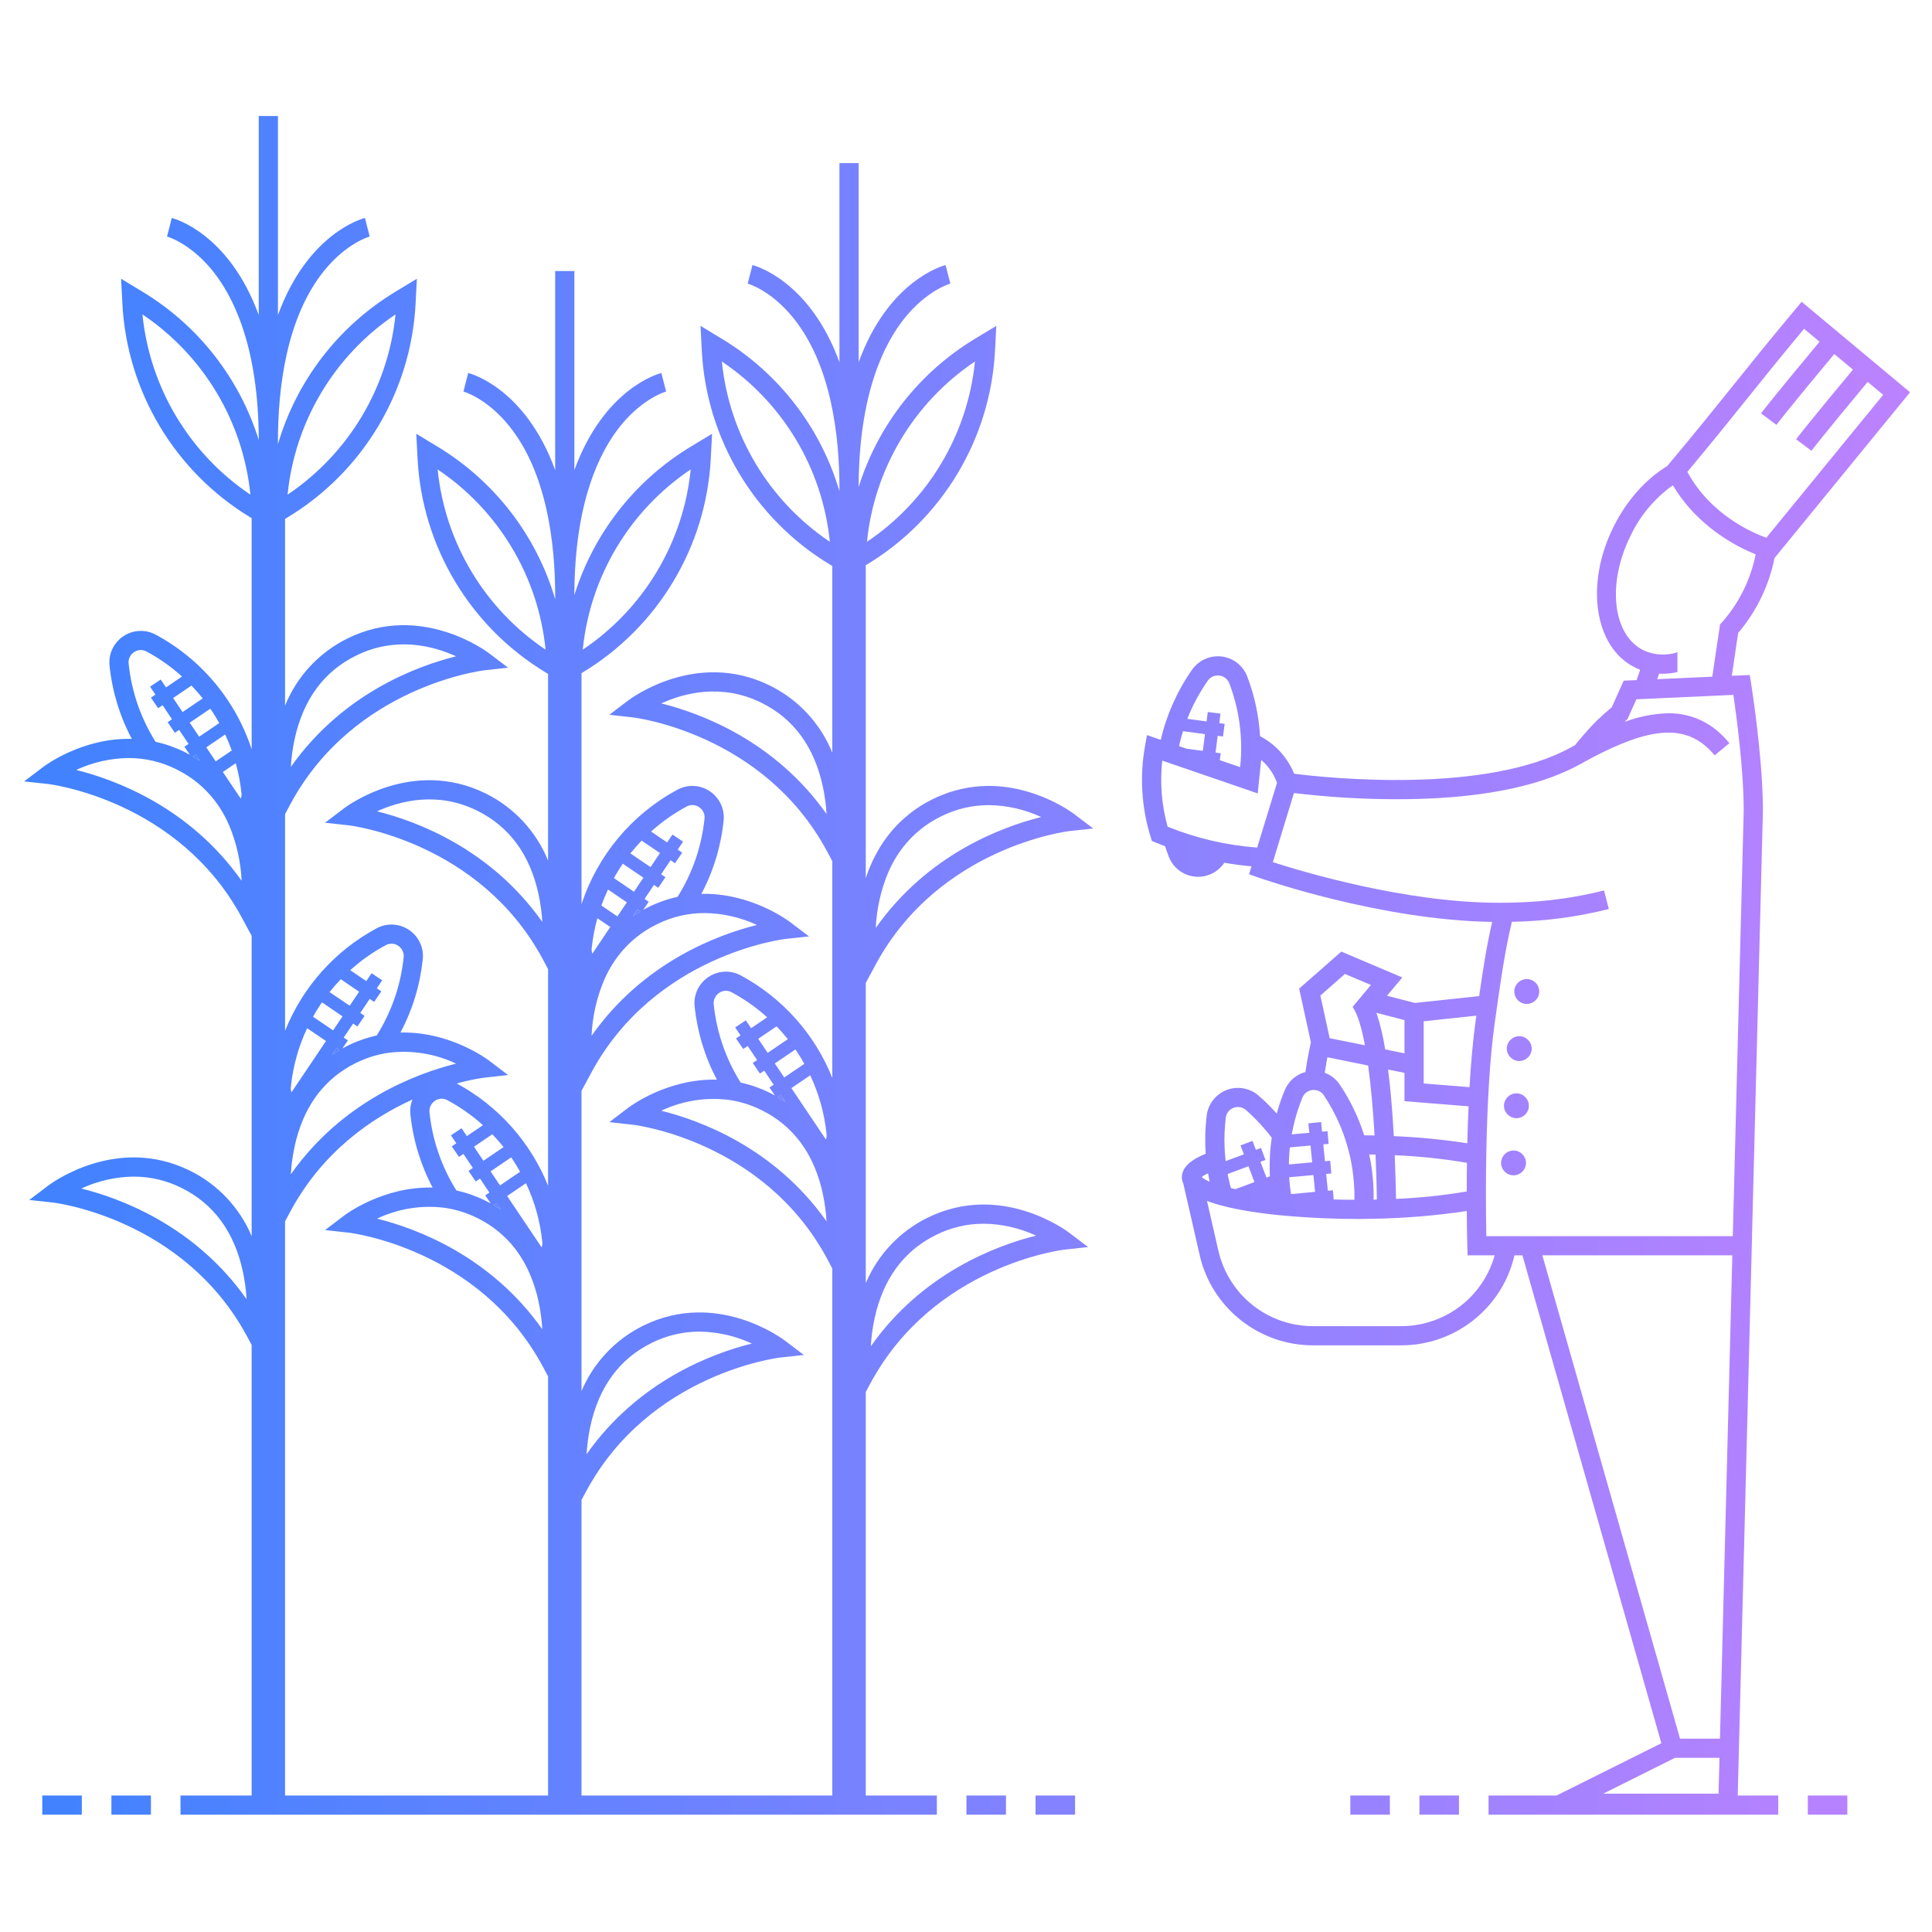 <svg xmlns="http://www.w3.org/2000/svg" xmlns:xlink="http://www.w3.org/1999/xlink" xmlns:serif="http://www.serif.com/" width="100%" height="100%" viewBox="0 0 400 400" xml:space="preserve" style="fill-rule:evenodd;clip-rule:evenodd;stroke-linejoin:round;stroke-miterlimit:2;"> <g transform="matrix(1,0,0,1,-3108,-342)"> <g id="PICTOS" transform="matrix(1.739,0,0,1.653,3108,57.703)"> <rect x="0" y="172" width="230" height="242" style="fill:none;"></rect> <g transform="matrix(0.381,0,0,0.4,3.037,186.52)"> <path d="M95.869,293.883C96.588,293.393 97.338,292.934 98.097,292.494L97.206,291.887L95.865,293.887L95.869,293.883Z" style="fill:url(#_Linear1);fill-rule:nonzero;"></path> <path d="M52.293,200.536C53.061,200.984 53.809,201.453 54.536,201.952L53.181,199.931L52.293,200.536Z" style="fill:url(#_Linear2);fill-rule:nonzero;"></path> <path d="M147.192,340.428L146.3,341.035C147.06,341.475 147.809,341.935 148.529,342.424L147.192,340.428Z" style="fill:url(#_Linear3);fill-rule:nonzero;"></path> <path d="M235.124,307.245C235.884,307.685 236.633,308.145 237.353,308.634L236.013,306.634L235.124,307.245Z" style="fill:url(#_Linear4);fill-rule:nonzero;"></path> <path d="M192.105,249.077L191.217,248.477L189.861,250.498C190.589,249.994 191.337,249.525 192.105,249.077Z" style="fill:url(#_Linear5);fill-rule:nonzero;"></path> <path d="M556.393,97.27C556.093,97.65 555.813,97.99 555.563,98.31C555.813,97.99 556.083,97.65 556.393,97.27Z" style="fill:url(#_Linear6);fill-rule:nonzero;"></path> <rect x="435.583" y="525.895" width="12.352" height="6" style="fill:url(#_Linear7);"></rect> <rect x="413.989" y="525.895" width="12.351" height="6" style="fill:url(#_Linear8);"></rect> <rect x="556.943" y="525.895" width="12.352" height="6" style="fill:url(#_Linear9);"></rect> <path d="M470.663,292.03C470.658,294.16 468.903,295.91 466.773,295.91C464.639,295.91 462.883,294.154 462.883,292.02C462.883,289.886 464.639,288.13 466.773,288.13C466.774,288.13 466.774,288.13 466.775,288.13C468.908,288.13 470.663,289.885 470.663,292.018C470.663,292.022 470.663,292.026 470.663,292.03Z" style="fill:url(#_Linear10);fill-rule:nonzero;"></path> <path d="M469.773,309.92C469.775,310.017 469.771,310.114 469.763,310.21C469.735,310.598 469.647,310.979 469.503,311.34C468.919,312.823 467.48,313.804 465.886,313.804C463.754,313.804 461.999,312.049 461.999,309.917C461.999,307.784 463.754,306.03 465.886,306.03C468.018,306.03 469.773,307.784 469.773,309.917C469.773,309.918 469.773,309.919 469.773,309.92Z" style="fill:url(#_Linear11);fill-rule:nonzero;"></path> <path d="M473.023,274.13C473.023,274.133 473.023,274.137 473.023,274.14C473.023,276.279 471.262,278.04 469.123,278.04C466.984,278.04 465.223,276.279 465.223,274.14C465.223,272.001 466.984,270.24 469.123,270.24C469.126,270.24 469.13,270.24 469.133,270.24C471.265,270.245 473.018,271.998 473.023,274.13Z" style="fill:url(#_Linear12);fill-rule:nonzero;"></path> <path d="M535.043,525.89L539.513,350.75L539.503,350.75L542.913,217.58L542.913,217.51C542.913,216.98 542.913,216.44 542.903,215.9C542.893,215.57 542.893,215.23 542.883,214.89C542.563,198.92 539.363,178.58 539.223,177.68L538.803,175.03L533.193,175.28L535.173,161.87C540.893,155.142 544.806,147.068 546.543,138.41L546.543,138.4L546.553,138.39L588.893,86.5L555.013,58.17L553.093,60.47C544.833,70.36 539.033,77.6 533.423,84.6C527.733,91.7 521.843,99.04 513.433,109.1L513.023,109.6C506.253,113.72 500.313,120.44 496.283,128.53C487.273,146.53 490.223,166.32 502.863,172.64C503.416,172.917 503.983,173.164 504.563,173.38L503.443,176.63L499.413,176.81L495.673,185.16C492.592,187.654 489.747,190.426 487.173,193.44C486.163,194.59 485.173,195.78 484.213,196.98C483.853,197.18 483.503,197.37 483.153,197.57C456.403,212.57 406.393,207.21 396.433,205.95C395.391,203.403 393.912,201.058 392.063,199.02C390.259,197.058 388.132,195.421 385.773,194.18L385.773,194.16C385.398,187.773 384.05,181.48 381.773,175.5C380.33,171.695 376.664,169.165 372.594,169.165C369.394,169.165 366.389,170.729 364.553,173.35C359.905,179.979 356.578,187.442 354.753,195.33L354.753,195.34L350.443,193.85L349.823,197.3C348.981,202.03 348.706,206.844 349.003,211.64C349.294,216.395 350.153,221.099 351.563,225.65L351.973,226.99L353.263,227.53C354.203,227.93 355.163,228.3 356.123,228.67L356.123,228.68C356.473,229.75 356.843,230.82 357.243,231.88C358.524,235.28 361.597,237.697 365.203,238.14C365.611,238.197 366.022,238.223 366.433,238.22C369.631,238.222 372.635,236.654 374.463,234.03C374.513,233.96 374.553,233.9 374.603,233.83L374.613,233.82C377.423,234.31 380.253,234.69 383.093,234.94L383.093,234.95L382.343,237.43L385.053,238.38C386.643,238.95 423.583,251.83 458.313,252.34C456.643,259.57 455.473,266.97 454.243,275.57L434.163,277.72L434.143,277.72L425.433,275.47L430.233,269.75L411.173,261.64L398,273.23L401.66,290.03L401.66,290.05C401.41,291.15 401.19,292.25 400.97,293.36C400.59,295.34 400.25,297.33 399.96,299.28L400.05,299.31C397.072,300.088 394.63,302.229 393.47,305.08C392.69,306.99 392,308.93 391.42,310.89C391.28,311.38 391.13,311.87 391,312.37C390.36,311.66 389.72,310.96 389.05,310.27C388.88,310.09 388.7,309.92 388.53,309.74C387.5,308.71 386.43,307.71 385.32,306.74C383.531,305.175 381.233,304.313 378.856,304.313C373.918,304.313 369.709,308.038 369.11,312.94C368.623,316.928 368.519,320.953 368.8,324.96C368.7,324.99 368.61,325.03 368.51,325.07C365.71,326.22 363.55,327.6 362.37,329.25C361.709,330.111 361.347,331.165 361.34,332.25C361.336,332.981 361.5,333.703 361.82,334.36L362.4,336.92L362.4,336.93L363.31,340.89L366.89,356.59C370.602,373.148 385.461,384.997 402.43,384.93L429.78,384.93C446.69,385.003 461.514,373.235 465.28,356.75L467.76,356.75L511.18,509.52L478.44,525.89L478.44,525.9L457.18,525.9L457.18,531.9L547.7,531.9L547.7,525.9L535.04,525.9L535.043,525.89ZM538.1,88.35C543.24,81.93 548.55,75.31 555.77,66.63L560.61,70.68C545.92,88.32 542.47,92.92 542.33,93.11L547.14,96.7C547.18,96.65 550.69,91.96 565.21,74.53L571.05,79.41C568.38,82.62 566.08,85.39 564.13,87.77C563.48,88.56 562.86,89.31 562.28,90.02C559.95,92.86 558.19,95.04 556.87,96.68C556.7,96.88 556.54,97.08 556.39,97.27C556.08,97.65 555.81,97.99 555.56,98.31C555.427,98.47 555.307,98.62 555.2,98.76C554.97,99.05 554.77,99.31 554.59,99.54C554.41,99.77 554.25,99.97 554.11,100.15C553.97,100.33 553.85,100.48 553.75,100.62C553.44,101.01 553.31,101.2 553.28,101.23L558.09,104.82C558.13,104.77 561.56,100.19 575.65,83.26L580.49,87.3L543.97,132.06C539.47,130.44 526.52,124.79 519.3,111.42C527.083,102.1 532.683,95.11 538.1,88.35ZM501.65,131.22C504.64,124.996 509.158,119.629 514.78,115.62C522.17,128.19 534.25,134.72 540.65,137.24C539.858,141.236 538.533,145.107 536.71,148.75C534.824,152.558 532.403,156.077 529.52,159.2L527.91,170L527.09,175.56L527.08,175.56L509.88,176.34L510.48,174.61C510.8,174.62 511.12,174.64 511.45,174.64C513.047,174.637 514.64,174.463 516.2,174.12L516.2,167.92C512.695,169.072 508.879,168.839 505.54,167.27C495.873,162.43 494.123,146.26 501.653,131.22L501.65,131.22ZM369.46,176.79C370.177,175.776 371.344,175.171 372.586,175.171C374.168,175.171 375.594,176.152 376.16,177.63C379.34,185.991 380.505,194.985 379.56,203.88L373.2,201.69L373.49,199.54L371.87,199.32L372.53,194.07L374.19,194.29L374.72,190.33L373.04,190.1L373.41,187.12L369.44,186.62L369.07,189.57L363.04,188.76C364.7,184.53 366.856,180.512 369.463,176.79L369.46,176.79ZM361.7,192.62L368.57,193.54L367.9,198.79L362.79,198.1L360.46,197.3C360.8,195.72 361.213,194.16 361.7,192.62ZM384.88,229.07C375.271,228.36 365.831,226.157 356.9,222.54C355.015,215.812 354.444,208.784 355.22,201.84L385.05,212.11L386.13,201.62C386.661,202.07 387.163,202.554 387.63,203.07C389.135,204.735 390.306,206.673 391.08,208.78L384.88,229.07ZM436.91,283.46L453.37,281.7L453.34,281.91L453.19,282.94C452.29,289.37 451.66,296.67 451.23,304.09L436.91,302.94L436.91,283.46ZM450.93,310.09C450.75,314.01 450.63,317.91 450.54,321.67C442.933,320.482 435.263,319.734 427.57,319.43C427.48,317.76 427.38,316.05 427.26,314.33C426.86,308.43 426.37,303.19 425.78,298.58L430.91,299.61L430.91,308.48L450.93,310.09ZM450.43,327.78C450.41,329.31 450.39,330.8 450.38,332.25C450.37,333.81 450.36,335.31 450.36,336.75C443.049,337.989 435.668,338.767 428.26,339.08C428.23,337.29 428.19,334.96 428.1,332.25C428.04,330.17 427.96,327.87 427.86,325.41C435.427,325.715 442.967,326.506 450.433,327.78L450.43,327.78ZM430.91,283.09L430.91,293.49L424.87,292.27C424.278,288.386 423.372,284.557 422.16,280.82L430.91,283.09ZM422.12,332.25C422.2,334.82 422.24,337.2 422.27,339.29C421.93,339.3 421.59,339.3 421.25,339.31C421.27,338.88 421.27,338.44 421.27,338C421.262,335.63 421.118,333.263 420.84,330.91C420.74,329.99 420.61,329.07 420.45,328.16C420.445,328.073 420.435,327.986 420.42,327.9C420.26,326.99 420.09,326.08 419.9,325.17C420.56,325.18 421.22,325.19 421.86,325.21C421.973,327.66 422.053,330.03 422.123,332.25L422.12,332.25ZM418.32,319.16C416.545,313.565 413.993,308.246 410.74,303.36C410.45,302.919 410.122,302.504 409.76,302.12C409.404,301.735 409.019,301.378 408.61,301.05C407.919,300.511 407.159,300.067 406.35,299.73C406.23,299.68 406.11,299.63 405.99,299.59C406.15,298.52 406.33,297.45 406.52,296.37C406.62,295.82 406.72,295.28 406.82,294.73L419.56,297.32C420.49,304.12 421.13,311.86 421.56,319.22C420.313,319.19 419.223,319.17 418.323,319.16L418.32,319.16ZM412.3,268.64L420.43,272.1L414.73,278.9L414.85,278.93L414.73,279.01C416.3,281.3 417.55,285.6 418.56,290.99L407.53,288.76L404.62,275.4L412.3,268.64ZM396.18,316.4C396.868,313.305 397.818,310.274 399.02,307.34C399.547,306.027 400.771,305.117 402.18,304.99C402.313,304.973 402.446,304.967 402.58,304.97C402.788,304.97 402.996,304.99 403.2,305.03C404.242,305.195 405.166,305.796 405.74,306.68C406.7,308.14 407.61,309.64 408.42,311.17L408.42,311.18C409.824,313.75 411.018,316.428 411.99,319.19C412.33,320.17 412.65,321.17 412.94,322.17C412.94,322.19 412.95,322.2 412.95,322.22C413.24,323.13 413.47,324.05 413.7,324.97C413.717,325.032 413.73,325.096 413.74,325.16C413.748,325.172 413.751,325.186 413.75,325.2C413.97,326.11 414.16,327.03 414.33,327.95C414.34,328.03 414.36,328.1 414.37,328.18C414.54,329.09 414.68,330.02 414.79,330.94C414.84,331.38 414.9,331.81 414.94,332.25C415.05,333.25 415.13,334.25 415.18,335.25C415.24,336.17 415.27,337.08 415.27,338C415.27,338.45 415.27,338.91 415.26,339.36C414.41,339.36 413.58,339.35 412.75,339.34C412.37,339.33 411.99,339.33 411.62,339.32C410.66,339.31 409.72,339.29 408.79,339.26L408.54,336.5L408.53,336.38L407.2,336.5L406.95,336.52L406.95,336.5L406.69,333.75L406.67,333.72L406.44,331.26L408.05,331.11L407.92,329.63L407.69,327.13L407.08,327.19L406.06,327.28L406.02,326.93L406.02,326.91L406,326.72L405.78,324.48L405.7,323.77L405.54,322L406.99,321.87L407.2,321.85L407.09,320.5L407.09,320.48L406.85,317.87L406.2,317.93L405.15,318.02L404.88,315.22L404.86,315.03L404.26,315.09L401.46,315.36L400.88,315.42L401.17,318.39L400.13,318.48L398.54,318.62L395.68,318.88C395.883,317.89 396.1,316.77 396.183,316.4L396.18,316.4ZM402.97,336.88L402.75,336.9L400.58,337.1L395.45,337.57C395.25,336.33 395.1,335.08 395,333.82C394.97,333.56 394.95,333.3 394.93,333.03C394.91,332.79 394.9,332.55 394.89,332.3L397.8,332.04L398.78,331.95L401.87,331.67L402.45,331.62L402.67,333.75L402.94,336.5L402.97,336.88ZM394.81,327.23C394.808,327.15 394.812,327.07 394.82,326.99C394.82,326.7 394.84,326.4 394.85,326.11C394.87,325.78 394.88,325.46 394.91,325.14C394.92,324.92 394.94,324.7 394.95,324.49C394.99,323.97 395.04,323.46 395.09,322.95L399.52,322.55L400.86,322.43L400.92,322.42L400.95,322.42L401.56,322.36L401.71,324.01L401.71,324.07L401.72,324.17L401.99,326.8L402.01,326.96L402.01,326.97L402.03,327.16L402.07,327.64L401.84,327.66L397.46,328.05L397.06,328.09L394.79,328.29C394.793,327.77 394.8,327.26 394.813,327.23L394.81,327.23ZM375.07,313.67C375.224,312.262 376.163,311.056 377.49,310.56C377.934,310.392 378.405,310.304 378.88,310.3C379.798,310.304 380.683,310.642 381.37,311.25C383.404,313.022 385.303,314.944 387.05,317C387.16,317.12 387.27,317.24 387.37,317.36C388.1,318.2 388.78,319.06 389.43,319.94C389.43,319.96 389.42,319.98 389.42,320C389.22,321.31 389.08,322.62 388.97,323.93C388.95,324.28 388.92,324.63 388.9,324.98L388.9,324.99C388.87,325.59 388.84,326.2 388.82,326.81C388.815,326.863 388.815,326.917 388.82,326.97C388.812,327.02 388.808,327.07 388.81,327.12C388.8,327.38 388.79,327.63 388.79,327.89L388.79,327.94C388.78,328.43 388.78,328.93 388.78,329.43L388.78,329.44C388.78,329.57 388.78,329.71 388.79,329.85L388.79,330.02C388.789,330.103 388.792,330.187 388.8,330.27C388.8,330.45 388.8,330.64 388.81,330.83L388.81,330.96C388.82,331.31 388.84,331.65 388.86,332.01L388.21,332.25L387.78,332.41L387.72,332.25L387.66,332.1L387.14,330.74L386.91,330.13L386.56,329.2L386.49,329.02L386.41,328.82L386.41,328.81L386.11,328.02L385.9,327.46L386.42,327.27L386.43,327.27L387.47,326.88L387.18,326.1L386.72,324.89L386.53,324.37L386.53,324.36L386.44,324.12L386.39,323.98L386.07,323.13L385.54,323.33L385.42,323.37L384.48,323.72L383.58,321.36L383.41,320.92L381.29,321.73L379.67,322.34L380.33,324.08L380.73,325.12L375.03,327.25C374.98,326.87 374.94,326.49 374.91,326.1C374.81,325.11 374.74,324.11 374.7,323.1C374.56,319.952 374.685,316.797 375.073,313.67L375.07,313.67ZM384.03,333.81L378.08,336.02L378.07,336.02C377.9,335.98 377.73,335.95 377.56,335.91C377.26,335.84 376.97,335.78 376.68,335.71C376.54,335.23 376.42,334.73 376.29,334.24C376.21,333.89 376.13,333.55 376.05,333.2C375.98,332.88 375.9,332.57 375.84,332.25C375.78,331.93 375.71,331.62 375.65,331.3L375.65,331.28L375.97,331.16L382.15,328.86L382.21,329.03L382.52,329.84L382.95,330.97L383.44,332.25L383.62,332.73L384.02,333.79L384.03,333.81ZM367.89,331.97C367.957,331.915 368.027,331.865 368.1,331.82C368.35,331.653 368.61,331.502 368.88,331.37C369.029,331.285 369.183,331.209 369.34,331.14C369.402,331.118 369.462,331.091 369.52,331.06C369.64,331.77 369.77,332.47 369.92,333.17C369.95,333.34 369.98,333.5 370.02,333.67C369.12,333.344 368.284,332.864 367.55,332.25C367.656,332.147 367.771,332.053 367.893,331.97L367.89,331.97ZM438.09,377.79C438.085,377.795 438.078,377.799 438.07,377.8C435.371,378.554 432.582,378.934 429.78,378.93L402.43,378.93C393.265,378.967 384.561,374.84 378.79,367.72C378.78,367.71 378.77,367.7 378.77,367.69L378.76,367.68C375.833,364.053 373.774,359.804 372.74,355.26L370.62,345.93L369.97,343.09L369.8,342.36L369.6,341.45L369.27,340.03L369.2,339.71C369.53,339.84 369.81,339.96 370.15,340.07L370.16,340.08L370.21,340.08C370.76,340.27 371.33,340.46 371.91,340.64C372.32,340.77 372.75,340.89 373.18,341.01L373.19,341.01C374.67,341.43 376.24,341.8 377.88,342.14C378.24,342.21 378.6,342.29 378.96,342.36C379.53,342.47 380.1,342.58 380.69,342.68L380.7,342.68C381.37,342.8 382.05,342.92 382.73,343.02C383.48,343.14 384.24,343.26 385,343.36C385.93,343.5 386.87,343.62 387.81,343.73C388.18,343.78 388.56,343.83 388.94,343.87C388.96,343.87 388.99,343.88 389.02,343.88L389.05,343.88L389.88,343.97L389.92,343.97C389.94,343.97 389.97,343.98 389.99,343.98C390.2,344.01 390.42,344.03 390.63,344.06C390.86,344.08 391.08,344.1 391.32,344.13L392.27,344.22C392.58,344.25 392.9,344.28 393.21,344.3C393.27,344.31 393.33,344.31 393.39,344.32C393.52,344.33 393.66,344.35 393.79,344.36C393.92,344.37 394.07,344.39 394.21,344.4C394.3,344.412 394.39,344.418 394.48,344.42C394.67,344.44 394.87,344.46 395.06,344.47C395.22,344.48 395.38,344.5 395.54,344.51C395.6,344.52 395.66,344.52 395.71,344.53C396.14,344.56 396.57,344.6 397,344.62C397.93,344.7 398.84,344.76 399.74,344.81L399.78,344.81C399.795,344.818 399.813,344.822 399.83,344.82C399.916,344.828 400.003,344.832 400.09,344.83C400.47,344.86 400.86,344.88 401.23,344.9C401.43,344.91 401.64,344.93 401.84,344.93C402.5,344.97 403.14,345.01 403.77,345.05L405.27,345.11L405.88,345.14C405.99,345.14 406.11,345.15 406.22,345.15C406.41,345.16 406.59,345.16 406.77,345.17C406.98,345.18 407.19,345.18 407.39,345.19C407.53,345.2 407.67,345.2 407.81,345.2C408.79,345.24 409.71,345.26 410.56,345.29L411.99,345.32C413.12,345.34 414.08,345.35 414.82,345.35C415.35,345.36 415.77,345.36 416.07,345.36L416.69,345.36C417.07,345.36 417.53,345.36 418.07,345.35C418.85,345.34 419.78,345.33 420.86,345.3C430.743,345.15 440.605,344.339 450.38,342.87C450.39,344.88 450.41,346.68 450.43,348.2C450.48,351.67 450.54,353.75 450.54,353.84L450.63,356.75L459.09,356.75C456.266,366.947 448.285,374.946 438.093,377.79L438.09,377.79ZM529.05,525.32L492.99,525.32L515.46,514.09L529.34,514.09L529.05,525.32ZM529.49,508.09L517.01,508.09L473.99,356.75L533.35,356.75L529.49,508.09ZM456.48,350.75C456.44,348.65 456.39,345.53 456.37,341.68C456.37,340.7 456.36,339.66 456.36,338.59L456.36,335.48C456.37,334.43 456.37,333.35 456.38,332.25C456.39,331.2 456.4,330.13 456.41,329.04L456.41,329.03C456.42,328.01 456.44,326.99 456.46,325.94C456.47,324.93 456.49,323.91 456.52,322.87C456.79,310.02 457.49,295.41 459.13,283.78L459.28,282.75C460.98,270.69 462.29,261.35 464.47,252.31C474.69,252.144 484.857,250.802 494.77,248.31L494.01,245.41L493.25,242.5C484.358,244.741 475.247,246.001 466.08,246.26C464.22,246.33 462.34,246.36 460.43,246.36C460.23,246.36 460.03,246.36 459.83,246.35C430.96,246.23 399.13,236.66 389.77,233.63L396.37,211.99C406.81,213.252 417.314,213.899 427.83,213.93C447.98,213.99 464.45,211.64 477.03,206.96L477.03,206.95C480.153,205.807 483.182,204.423 486.09,202.81C486.78,202.42 487.46,202.05 488.13,201.69C489.56,200.91 490.95,200.183 492.3,199.51C510.02,190.66 520.25,190.99 527.82,200.19L530.13,198.29L530.48,198L532.45,196.38C532.21,196.09 531.97,195.8 531.72,195.53C531.53,195.3 531.33,195.08 531.12,194.87C530.9,194.62 530.67,194.38 530.43,194.15C530.23,193.94 530.02,193.74 529.81,193.54C529.8,193.54 529.8,193.53 529.79,193.52L529.48,193.24C528.96,192.76 528.43,192.31 527.89,191.89C527.67,191.72 527.46,191.56 527.23,191.4C526.94,191.19 526.65,190.98 526.36,190.79C525.9,190.49 525.43,190.2 524.96,189.94C521.331,187.925 517.229,186.917 513.08,187.02L513,187.02C508.453,187.187 503.964,188.096 499.71,189.71L500.6,188.82L502.65,184.27L503.38,182.64L507.78,182.44L517.47,182L517.5,182L526.19,181.6L532.3,181.32L533.69,181.26C534.1,184.09 534.76,188.92 535.38,194.51C535.38,194.53 535.39,194.56 535.39,194.6C535.48,195.4 535.57,196.22 535.65,197.05C535.78,198.3 535.91,199.57 536.02,200.86C536.06,201.29 536.1,201.73 536.14,202.16C536.24,203.34 536.34,204.54 536.42,205.74C536.47,206.28 536.5,206.83 536.54,207.37C536.63,208.7 536.7,210.02 536.76,211.32C536.79,211.97 536.82,212.62 536.83,213.26C536.86,213.85 536.87,214.44 536.88,215.02C536.89,215.063 536.89,215.107 536.88,215.15C536.889,215.226 536.892,215.303 536.89,215.38C536.9,215.71 536.9,216.04 536.9,216.37C536.91,216.72 536.91,217.08 536.91,217.43L536.91,217.51L533.5,350.75L456.48,350.75Z" style="fill:url(#_Linear13);fill-rule:nonzero;"></path> <path d="M468.883,327.81C468.883,327.94 468.873,328.08 468.863,328.21C468.654,330.186 466.97,331.705 464.983,331.71C464.939,331.712 464.896,331.708 464.853,331.7C462.767,331.634 461.088,329.897 461.093,327.81C461.091,327.633 461.104,327.455 461.133,327.28C461.396,325.365 463.05,323.921 464.983,323.92C467.119,323.92 468.878,325.674 468.883,327.81Z" style="fill:url(#_Linear14);fill-rule:nonzero;"></path> <rect x="26.841" y="525.895" width="12.352" height="6" style="fill:url(#_Linear15);"></rect> <rect x="5.246" y="525.895" width="12.351" height="6" style="fill:url(#_Linear16);"></rect> <rect x="315.624" y="525.895" width="12.352" height="6" style="fill:url(#_Linear17);"></rect> <rect x="294.03" y="525.895" width="12.352" height="6" style="fill:url(#_Linear18);"></rect> <path d="M281.963,344.93C273.224,349.21 266.328,356.518 262.563,365.49L262.563,271.45L265.623,265.76C285.493,228.83 325.763,223.96 326.163,223.91L333.653,223.1L327.653,218.54C327.013,218.05 315.383,209.4 300.013,209.78C297.516,209.841 295.031,210.146 292.593,210.69C289.466,211.384 286.434,212.451 283.563,213.87C282.983,214.15 282.413,214.45 281.863,214.76C281.543,214.93 281.233,215.1 280.933,215.28C280.163,215.73 279.413,216.2 278.683,216.7C277.843,217.26 277.033,217.86 276.243,218.49C275.161,219.344 274.126,220.255 273.143,221.22C270.601,223.72 268.405,226.548 266.613,229.63C266.263,230.22 265.933,230.82 265.613,231.43C264.973,232.64 264.383,233.89 263.843,235.19C263.373,236.31 262.943,237.47 262.563,238.66L262.563,140.66L262.933,140.44C286.524,126.15 301.537,101.035 302.953,73.49L303.363,65.71L296.693,69.75C279.317,80.269 266.381,96.796 260.343,116.19C260.403,87.1 268.223,71.31 274.793,63.18C281.823,54.48 288.933,52.5 289.003,52.48L288.253,49.58L287.513,46.67C286.533,46.92 269.633,51.57 260.343,77.08L260.343,14.75L254.343,14.75L254.343,77.08C245.053,51.57 228.143,46.92 227.163,46.67L225.673,52.48C225.743,52.5 232.863,54.48 239.883,63.18C251.833,77.95 254.343,100.32 254.343,116.49L254.343,117.5C248.487,97.559 235.37,80.516 217.593,69.75L210.933,65.71L211.333,73.49C212.749,101.035 227.762,126.15 251.353,140.44L252.113,140.9L252.113,199.36C248.393,190.16 241.403,182.65 232.493,178.28C209.703,167.09 189.263,182.3 188.403,182.95L182.433,187.49L189.883,188.32C190.293,188.37 230.563,193.24 250.433,230.17L252.113,233.33L252.113,301.19C246.638,287.474 236.511,276.111 223.513,269.1C222.081,268.327 220.479,267.923 218.851,267.923C213.465,267.923 209.032,272.355 209.032,277.742C209.032,278.075 209.049,278.408 209.083,278.74C209.908,286.782 212.271,294.59 216.043,301.74C200.673,301.36 189.043,310.01 188.403,310.5L182.433,315.04L189.883,315.87C190.293,315.91 230.563,320.79 250.433,357.71L252.113,360.87L252.113,525.9L173.743,525.9L173.743,433.33L175.203,430.62C195.073,393.69 235.343,388.81 235.743,388.77L243.233,387.95L237.233,383.4C236.373,382.75 215.933,367.54 193.143,378.72C184.404,383 177.508,390.308 173.743,399.28L173.743,305.24L176.803,299.55C196.673,262.62 236.943,257.75 237.343,257.7L244.833,256.89L238.833,252.33C238.193,251.84 226.563,243.19 211.193,243.57C214.975,236.428 217.338,228.621 218.153,220.58C218.187,220.247 218.204,219.913 218.204,219.578C218.204,214.193 213.773,209.761 208.387,209.761C206.759,209.761 205.156,210.166 203.723,210.94C189.502,218.608 178.762,231.462 173.743,246.82L173.743,174.45L174.113,174.23C197.704,159.94 212.717,134.825 214.133,107.28L214.543,99.5L207.873,103.54C190.497,114.059 177.561,130.586 171.523,149.98L171.523,150.01C171.523,150.02 171.523,150.02 171.513,150.02C171.563,120.9 179.393,105.1 185.963,96.96C192.993,88.27 200.113,86.29 200.183,86.27L199.433,83.37L198.693,80.46C197.713,80.71 180.803,85.36 171.513,110.87L171.513,48.54L165.513,48.54L165.513,110.87C156.223,85.36 139.323,80.71 138.343,80.46L136.843,86.27C136.913,86.29 144.033,88.27 151.063,96.96C163.013,111.74 165.513,134.11 165.513,150.28L165.513,151.29C159.661,131.35 146.548,114.307 128.773,103.54L122.113,99.5L122.513,107.28C123.929,134.825 138.942,159.94 162.533,174.23L163.293,174.69L163.293,233.15C159.573,223.95 152.583,216.44 143.673,212.07C120.883,200.88 100.443,216.09 99.583,216.74L93.613,221.28L101.063,222.11C101.473,222.16 141.743,227.03 161.613,263.96L163.293,267.12L163.293,334.98C157.829,321.296 147.732,309.953 134.773,302.94C137.584,302.135 140.448,301.527 143.343,301.12L150.793,300.29L144.823,295.75C144.183,295.26 132.553,286.61 117.183,286.99C120.955,279.84 123.318,272.032 124.143,263.99C124.177,263.658 124.194,263.325 124.194,262.992C124.194,257.605 119.761,253.173 114.375,253.173C112.747,253.173 111.145,253.577 109.713,254.35C96.715,261.361 86.588,272.724 81.113,286.44L81.103,286.45L81.103,218.59L81.113,218.58L82.793,215.42C102.663,178.49 142.933,173.62 143.343,173.57L150.793,172.74L144.823,168.2C143.963,167.55 123.523,152.34 100.733,163.53C91.823,167.9 84.833,175.41 81.113,184.61L81.103,184.62L81.103,126.15L81.113,126.15L81.873,125.69C105.464,111.4 120.477,86.285 121.893,58.74L122.293,50.96L115.633,55C97.853,65.763 84.735,82.807 78.883,102.75L78.883,101.74C78.883,85.57 81.393,63.2 93.333,48.42C100.363,39.73 107.483,37.75 107.553,37.73L106.063,31.92C105.083,32.17 88.173,36.82 78.883,62.33L78.883,0L72.883,0L72.883,62.33C63.593,36.82 46.683,32.17 45.703,31.92L44.973,34.83L44.213,37.73C44.283,37.75 51.403,39.73 58.433,48.42C65.003,56.56 72.823,72.35 72.883,101.44C66.845,82.046 53.909,65.519 36.533,55L29.863,50.96L30.273,58.74C31.689,86.285 46.702,111.4 70.293,125.69L70.663,125.91L70.663,198.28C68.882,192.817 66.359,187.625 63.163,182.85C57.452,174.301 49.733,167.279 40.683,162.4C39.25,161.626 37.647,161.221 36.019,161.221C30.633,161.221 26.202,165.653 26.202,171.038C26.202,171.373 26.219,171.707 26.253,172.04C27.068,180.081 29.431,187.888 33.213,195.03C17.843,194.65 6.213,203.3 5.573,203.79L-0.427,208.35L7.063,209.16C7.463,209.21 47.733,214.08 67.603,251.01L70.663,256.7L70.663,350.74C66.898,341.768 60.002,334.46 51.263,330.18C28.473,319 8.033,334.21 7.173,334.86L1.173,339.41L8.663,340.23C9.063,340.27 49.333,345.15 69.203,382.08L70.663,384.79L70.663,525.9L48.433,525.9L48.433,531.9L284.783,531.9L284.783,525.9L262.563,525.9L262.563,399.54L264.023,396.83C283.893,359.9 324.163,355.02 324.563,354.98L332.053,354.16L326.053,349.61C325.193,348.96 304.753,333.75 281.963,344.93ZM269.513,237.02C270.743,234.113 272.343,231.377 274.273,228.88C277.361,224.915 281.302,221.696 285.803,219.46C285.933,219.38 286.073,219.32 286.203,219.25C290.817,216.957 295.901,215.769 301.053,215.78C306.699,215.849 312.267,217.121 317.383,219.51C305.173,222.56 281.893,231.16 265.693,254.23C265.963,248.316 267.255,242.493 269.513,237.02ZM296.683,76.87C294.404,99.753 282.026,120.464 262.953,133.31C265.23,110.427 277.608,89.715 296.683,76.87ZM217.603,76.87C236.681,89.712 249.06,110.425 251.333,133.31C232.259,120.465 219.88,99.753 217.6,76.87L217.603,76.87ZM198.673,183.93C205.683,180.72 217.413,177.56 229.853,183.67C239.963,188.63 246.443,197.45 249.133,209.88C249.75,212.742 250.144,215.647 250.313,218.57C234.113,195.55 210.873,186.97 198.673,183.93ZM240.583,292.29C240.733,292.48 240.863,292.69 241.003,292.89C241.853,294.16 242.643,295.46 243.373,296.79L237.093,301.06L234.143,296.67L240.583,292.29ZM237.343,308.62L237.333,308.62C236.613,308.14 235.883,307.68 235.123,307.25L236.013,306.64L237.343,308.62ZM238.203,289.06L238.203,289.07L231.913,293.35L228.973,288.95L234.693,285.05C235.928,286.327 237.099,287.666 238.2,289.06L238.203,289.06ZM215.053,278.13C215.041,278.009 215.036,277.887 215.036,277.765C215.036,275.668 216.746,273.936 218.843,273.91C219.479,273.914 220.104,274.076 220.663,274.38C224.662,276.533 228.386,279.162 231.753,282.21L231.753,282.22L226.743,285.63L225.083,283.16L221.763,285.39L223.433,287.88L222.023,288.84L224.273,292.14L225.663,291.2L228.613,295.6L227.253,296.52L229.503,299.83L230.843,298.92L233.783,303.32L232.483,304.2L234.183,306.7L234.173,306.7C233.613,306.4 233.073,306.1 232.493,305.82C229.622,304.401 226.59,303.334 223.463,302.64C218.816,295.224 215.938,286.837 215.053,278.13ZM198.673,311.47C205.271,308.33 212.636,307.156 219.883,308.09C223.349,308.603 226.713,309.656 229.853,311.21C229.983,311.28 230.123,311.34 230.253,311.41C234.743,313.641 238.673,316.854 241.753,320.81C243.675,323.32 245.268,326.065 246.493,328.98C247.642,331.702 248.526,334.528 249.133,337.42C249.749,340.285 250.143,343.194 250.313,346.12C234.113,323.09 210.873,314.52 198.673,311.47ZM250.103,320.46L239.323,304.39L245.213,300.38C247.939,306.178 249.663,312.396 250.313,318.77C250.375,319.342 250.302,319.921 250.1,320.46L250.103,320.46ZM176.493,410.32C179.183,397.89 185.673,389.07 195.783,384.11C200.395,381.821 205.475,380.633 210.623,380.64C216.273,380.708 221.843,381.98 226.963,384.37C214.763,387.42 191.523,395.99 175.323,419.02C175.494,416.095 175.885,413.186 176.493,410.32ZM206.573,216.22C207.131,215.918 207.755,215.76 208.388,215.76C210.481,215.76 212.203,217.482 212.203,219.575C212.203,219.707 212.197,219.839 212.183,219.97C211.3,228.677 208.422,237.065 203.773,244.48C200.646,245.174 197.614,246.241 194.743,247.66C194.163,247.94 193.593,248.24 193.043,248.55L194.743,246.04L193.443,245.15L196.393,240.75L197.723,241.66L199.973,238.35L198.623,237.43L201.573,233.03L202.953,233.98L205.203,230.67L203.803,229.71L205.473,227.22L202.153,224.99L200.493,227.46L195.483,224.05C198.85,221.002 202.574,218.373 206.573,216.22ZM192.533,226.89L198.263,230.78L195.313,235.18L189.023,230.9C190.133,229.5 191.303,228.163 192.533,226.89ZM186.643,234.12L193.083,238.5L190.143,242.9L183.853,238.62C184.713,237.08 185.643,235.58 186.643,234.12ZM192.103,249.08C191.333,249.53 190.593,249.99 189.863,250.49L191.213,248.47L192.103,249.08ZM179.963,247.2C180.563,245.5 181.253,243.83 182.013,242.21L182.013,242.2L187.913,246.22L184.963,250.62L179.953,247.21C179.958,247.21 179.963,247.205 179.963,247.2ZM178.703,251.19L182.733,253.94L177.133,262.29C176.936,261.75 176.865,261.172 176.923,260.6C177.249,257.419 177.843,254.271 178.7,251.19L178.703,251.19ZM180.693,270.81C181.923,267.903 183.523,265.167 185.453,262.67C188.541,258.705 192.482,255.486 196.983,253.25C197.113,253.17 197.253,253.11 197.383,253.04C201.997,250.747 207.081,249.559 212.233,249.57C217.879,249.639 223.447,250.911 228.563,253.3C216.353,256.35 193.073,264.95 176.873,288.02C177.143,282.106 178.435,276.283 180.693,270.81ZM207.863,110.66C205.584,133.543 193.206,154.254 174.133,167.1C176.41,144.217 188.788,123.505 207.863,110.66ZM128.783,110.66C147.861,123.502 160.24,144.215 162.513,167.1C143.44,154.254 131.062,133.543 128.783,110.66ZM109.853,217.72C116.863,214.51 128.593,211.35 141.033,217.46C151.143,222.42 157.623,231.24 160.313,243.67C160.93,246.532 161.324,249.437 161.493,252.36C145.293,229.34 122.053,220.76 109.853,217.72ZM84.093,195.13C86.783,182.7 93.263,173.88 103.373,168.92C115.813,162.81 127.543,165.97 134.553,169.18C122.353,172.22 99.113,180.8 82.913,203.82C83.082,200.897 83.476,197.992 84.093,195.13ZM115.623,62.12C113.344,85.003 100.966,105.714 81.893,118.56C84.166,95.675 96.545,74.962 115.623,62.12ZM36.543,62.12C55.618,74.965 67.996,95.677 70.273,118.56C51.2,105.714 38.822,85.003 36.543,62.12ZM67.483,212.06C67.541,212.632 67.47,213.21 67.273,213.75L61.663,205.4L65.703,202.65C66.561,205.731 67.156,208.879 67.483,212.06ZM64.443,198.66L64.443,198.67L59.433,202.08L56.493,197.68L62.393,193.66L62.393,193.67C63.153,195.29 63.843,196.96 64.443,198.66ZM57.753,185.58C58.763,187.03 59.683,188.54 60.543,190.08L54.263,194.36L51.313,189.96L57.753,185.58ZM54.533,201.95C53.813,201.45 53.063,200.98 52.293,200.54L53.183,199.93L54.533,201.95ZM55.373,182.36L49.083,186.64L46.133,182.24L51.863,178.34C53.093,179.62 54.263,180.96 55.373,182.36ZM32.223,171.43C32.209,171.299 32.203,171.167 32.203,171.035C32.203,168.942 33.925,167.22 36.018,167.22C36.651,167.22 37.275,167.378 37.833,167.68C41.827,169.835 45.548,172.464 48.913,175.51L43.903,178.92L42.253,176.45L38.923,178.68L40.603,181.17L39.193,182.13L41.443,185.44L42.823,184.49L45.773,188.89L44.423,189.81L46.673,193.12L48.003,192.21L50.953,196.61L49.653,197.5L51.363,200.01C50.813,199.7 50.243,199.4 49.663,199.12C46.792,197.701 43.76,196.634 40.633,195.94C35.984,188.525 33.106,180.137 32.223,171.43ZM15.843,204.76C20.959,202.371 26.527,201.099 32.173,201.03C37.325,201.019 42.409,202.207 47.023,204.5C47.153,204.57 47.293,204.63 47.423,204.71C51.924,206.946 55.865,210.165 58.953,214.13C60.883,216.627 62.483,219.363 63.713,222.27C65.971,227.743 67.263,233.566 67.533,239.48C51.333,216.41 28.053,207.81 15.843,204.76ZM17.443,335.83C22.563,333.44 28.133,332.168 33.783,332.1C38.931,332.093 44.011,333.281 48.623,335.57C58.733,340.53 65.223,349.35 67.913,361.78C68.521,364.646 68.912,367.555 69.083,370.48C52.883,347.45 29.643,338.88 17.443,335.83ZM161.493,352.56C161.556,353.132 161.484,353.711 161.283,354.25L150.5,338.18L156.39,334.17C159.117,339.968 160.842,346.186 161.493,352.56ZM152.933,354.6C154.855,357.11 156.448,359.855 157.673,362.77C158.822,365.492 159.706,368.318 160.313,371.21C160.929,374.075 161.323,376.984 161.493,379.91C145.293,356.88 122.053,348.31 109.853,345.26C116.451,342.12 123.816,340.946 131.063,341.88C134.529,342.393 137.893,343.446 141.033,345C141.163,345.07 141.303,345.13 141.433,345.2C145.923,347.431 149.853,350.644 152.933,354.6ZM146.303,341.03L147.193,340.43L148.523,342.41L148.513,342.41C147.793,341.93 147.063,341.47 146.3,341.03L146.303,341.03ZM151.763,326.08C151.913,326.27 152.043,326.48 152.183,326.68C153.023,327.947 153.813,329.247 154.553,330.58L148.273,334.85L145.323,330.46L151.763,326.08ZM149.383,322.85L149.383,322.86L143.093,327.14L140.143,322.74L145.873,318.84C147.109,320.117 148.281,321.456 149.383,322.85ZM142.933,316L137.913,319.42L136.263,316.95L132.933,319.17L134.613,321.67L133.203,322.63L135.453,325.93L136.843,324.99L139.783,329.39L138.433,330.31L140.683,333.62L142.013,332.71L144.963,337.11L143.663,337.99L145.363,340.49L145.353,340.49C144.793,340.19 144.253,339.89 143.673,339.61C140.802,338.191 137.77,337.124 134.643,336.43C129.996,329.014 127.118,320.627 126.233,311.92C126.221,311.799 126.216,311.677 126.216,311.555C126.216,309.458 127.926,307.726 130.023,307.7C130.659,307.704 131.284,307.866 131.843,308.17C135.842,310.323 139.566,312.952 142.933,316ZM112.563,259.63C113.122,259.326 113.747,259.164 114.383,259.16C116.48,259.186 118.19,260.918 118.19,263.015C118.19,263.137 118.185,263.259 118.173,263.38C117.288,272.087 114.41,280.474 109.763,287.89C106.636,288.584 103.604,289.651 100.733,291.07C100.153,291.35 99.593,291.65 99.033,291.96L100.733,289.45L99.433,288.56L102.383,284.17L103.713,285.08L105.963,281.77L104.613,280.85L107.563,276.45L108.943,277.39L111.193,274.09L109.783,273.13L111.463,270.63L108.143,268.41L106.483,270.88L101.473,267.46C104.84,264.412 108.564,261.783 112.563,259.63ZM95.023,274.31C96.125,272.916 97.297,271.577 98.533,270.3L104.253,274.2L101.303,278.59L95.013,274.32C95.013,274.315 95.018,274.31 95.023,274.31ZM92.223,278.14C92.363,277.94 92.493,277.73 92.643,277.53L99.073,281.92L96.123,286.31L89.843,282.04C90.583,280.71 91.376,279.41 92.223,278.14ZM98.093,292.49C97.333,292.93 96.593,293.39 95.873,293.88L97.203,291.89L98.093,292.49ZM88,285.63L93.9,289.64L83.11,305.71C82.917,305.169 82.848,304.591 82.91,304.02C83.559,297.647 85.28,291.429 88,285.63ZM84.09,322.67C84.697,319.778 85.581,316.952 86.73,314.23C87.955,311.315 89.548,308.57 91.47,306.06C94.55,302.104 98.48,298.891 102.97,296.66C103.1,296.59 103.24,296.53 103.37,296.46C106.51,294.906 109.874,293.853 113.34,293.34C120.587,292.406 127.952,293.58 134.55,296.72C122.35,299.77 99.11,308.34 82.91,331.37C83.081,328.444 83.476,325.535 84.093,322.67L84.09,322.67ZM163.29,525.9L81.1,525.9L81.1,346.13L81.11,346.12L82.79,342.96C92.86,324.24 108.19,313.76 120.9,307.97C120.322,309.416 120.102,310.981 120.26,312.53C121.085,320.572 123.448,328.38 127.22,335.53C111.85,335.15 100.22,343.8 99.58,344.29L93.61,348.83L101.06,349.66C101.47,349.7 141.74,354.58 161.61,391.5L163.29,394.66L163.29,525.9ZM264.14,385.23C264.311,382.305 264.702,379.396 265.31,376.53C268,364.1 274.49,355.28 284.6,350.32C289.212,348.031 294.292,346.843 299.44,346.85C305.09,346.918 310.66,348.19 315.78,350.58C303.583,353.63 280.343,362.2 264.143,385.23L264.14,385.23Z" style="fill:url(#_Linear19);fill-rule:nonzero;"></path> </g> </g> </g> <defs> <linearGradient id="_Linear1" x1="0" y1="0" x2="1" y2="0" gradientUnits="userSpaceOnUse" gradientTransform="matrix(589.32,0,0,589.32,-0.427,265.95)"><stop offset="0" style="stop-color:rgb(64,130,255);stop-opacity:1"></stop><stop offset="1" style="stop-color:rgb(188,130,255);stop-opacity:1"></stop></linearGradient> <linearGradient id="_Linear2" x1="0" y1="0" x2="1" y2="0" gradientUnits="userSpaceOnUse" gradientTransform="matrix(589.32,0,0,589.32,-0.427,265.95)"><stop offset="0" style="stop-color:rgb(64,130,255);stop-opacity:1"></stop><stop offset="1" style="stop-color:rgb(188,130,255);stop-opacity:1"></stop></linearGradient> <linearGradient id="_Linear3" x1="0" y1="0" x2="1" y2="0" gradientUnits="userSpaceOnUse" gradientTransform="matrix(589.32,0,0,589.32,-0.427,265.95)"><stop offset="0" style="stop-color:rgb(64,130,255);stop-opacity:1"></stop><stop offset="1" style="stop-color:rgb(188,130,255);stop-opacity:1"></stop></linearGradient> <linearGradient id="_Linear4" x1="0" y1="0" x2="1" y2="0" gradientUnits="userSpaceOnUse" gradientTransform="matrix(589.32,0,0,589.32,-0.427,265.95)"><stop offset="0" style="stop-color:rgb(64,130,255);stop-opacity:1"></stop><stop offset="1" style="stop-color:rgb(188,130,255);stop-opacity:1"></stop></linearGradient> <linearGradient id="_Linear5" x1="0" y1="0" x2="1" y2="0" gradientUnits="userSpaceOnUse" gradientTransform="matrix(589.32,0,0,589.32,-0.427,265.95)"><stop offset="0" style="stop-color:rgb(64,130,255);stop-opacity:1"></stop><stop offset="1" style="stop-color:rgb(188,130,255);stop-opacity:1"></stop></linearGradient> <linearGradient id="_Linear6" x1="0" y1="0" x2="1" y2="0" gradientUnits="userSpaceOnUse" gradientTransform="matrix(589.32,0,0,589.32,-0.427,265.95)"><stop offset="0" style="stop-color:rgb(64,130,255);stop-opacity:1"></stop><stop offset="1" style="stop-color:rgb(188,130,255);stop-opacity:1"></stop></linearGradient> <linearGradient id="_Linear7" x1="0" y1="0" x2="1" y2="0" gradientUnits="userSpaceOnUse" gradientTransform="matrix(589.32,0,0,589.32,-0.427,265.95)"><stop offset="0" style="stop-color:rgb(64,130,255);stop-opacity:1"></stop><stop offset="1" style="stop-color:rgb(188,130,255);stop-opacity:1"></stop></linearGradient> <linearGradient id="_Linear8" x1="0" y1="0" x2="1" y2="0" gradientUnits="userSpaceOnUse" gradientTransform="matrix(589.32,0,0,589.32,-0.427,265.95)"><stop offset="0" style="stop-color:rgb(64,130,255);stop-opacity:1"></stop><stop offset="1" style="stop-color:rgb(188,130,255);stop-opacity:1"></stop></linearGradient> <linearGradient id="_Linear9" x1="0" y1="0" x2="1" y2="0" gradientUnits="userSpaceOnUse" gradientTransform="matrix(589.32,0,0,589.32,-0.427,265.95)"><stop offset="0" style="stop-color:rgb(64,130,255);stop-opacity:1"></stop><stop offset="1" style="stop-color:rgb(188,130,255);stop-opacity:1"></stop></linearGradient> <linearGradient id="_Linear10" x1="0" y1="0" x2="1" y2="0" gradientUnits="userSpaceOnUse" gradientTransform="matrix(589.32,0,0,589.32,-0.427,265.95)"><stop offset="0" style="stop-color:rgb(64,130,255);stop-opacity:1"></stop><stop offset="1" style="stop-color:rgb(188,130,255);stop-opacity:1"></stop></linearGradient> <linearGradient id="_Linear11" x1="0" y1="0" x2="1" y2="0" gradientUnits="userSpaceOnUse" gradientTransform="matrix(589.32,0,0,589.32,-0.427,265.95)"><stop offset="0" style="stop-color:rgb(64,130,255);stop-opacity:1"></stop><stop offset="1" style="stop-color:rgb(188,130,255);stop-opacity:1"></stop></linearGradient> <linearGradient id="_Linear12" x1="0" y1="0" x2="1" y2="0" gradientUnits="userSpaceOnUse" gradientTransform="matrix(589.32,0,0,589.32,-0.427,265.95)"><stop offset="0" style="stop-color:rgb(64,130,255);stop-opacity:1"></stop><stop offset="1" style="stop-color:rgb(188,130,255);stop-opacity:1"></stop></linearGradient> <linearGradient id="_Linear13" x1="0" y1="0" x2="1" y2="0" gradientUnits="userSpaceOnUse" gradientTransform="matrix(589.32,0,0,589.32,-0.427,265.95)"><stop offset="0" style="stop-color:rgb(64,130,255);stop-opacity:1"></stop><stop offset="1" style="stop-color:rgb(188,130,255);stop-opacity:1"></stop></linearGradient> <linearGradient id="_Linear14" x1="0" y1="0" x2="1" y2="0" gradientUnits="userSpaceOnUse" gradientTransform="matrix(589.32,0,0,589.32,-0.427,265.95)"><stop offset="0" style="stop-color:rgb(64,130,255);stop-opacity:1"></stop><stop offset="1" style="stop-color:rgb(188,130,255);stop-opacity:1"></stop></linearGradient> <linearGradient id="_Linear15" x1="0" y1="0" x2="1" y2="0" gradientUnits="userSpaceOnUse" gradientTransform="matrix(589.32,0,0,589.32,-0.427,265.95)"><stop offset="0" style="stop-color:rgb(64,130,255);stop-opacity:1"></stop><stop offset="1" style="stop-color:rgb(188,130,255);stop-opacity:1"></stop></linearGradient> <linearGradient id="_Linear16" x1="0" y1="0" x2="1" y2="0" gradientUnits="userSpaceOnUse" gradientTransform="matrix(589.32,0,0,589.32,-0.427,265.95)"><stop offset="0" style="stop-color:rgb(64,130,255);stop-opacity:1"></stop><stop offset="1" style="stop-color:rgb(188,130,255);stop-opacity:1"></stop></linearGradient> <linearGradient id="_Linear17" x1="0" y1="0" x2="1" y2="0" gradientUnits="userSpaceOnUse" gradientTransform="matrix(589.32,0,0,589.32,-0.427,265.95)"><stop offset="0" style="stop-color:rgb(64,130,255);stop-opacity:1"></stop><stop offset="1" style="stop-color:rgb(188,130,255);stop-opacity:1"></stop></linearGradient> <linearGradient id="_Linear18" x1="0" y1="0" x2="1" y2="0" gradientUnits="userSpaceOnUse" gradientTransform="matrix(589.32,0,0,589.32,-0.427,265.95)"><stop offset="0" style="stop-color:rgb(64,130,255);stop-opacity:1"></stop><stop offset="1" style="stop-color:rgb(188,130,255);stop-opacity:1"></stop></linearGradient> <linearGradient id="_Linear19" x1="0" y1="0" x2="1" y2="0" gradientUnits="userSpaceOnUse" gradientTransform="matrix(589.32,0,0,589.32,-0.427,265.95)"><stop offset="0" style="stop-color:rgb(64,130,255);stop-opacity:1"></stop><stop offset="1" style="stop-color:rgb(188,130,255);stop-opacity:1"></stop></linearGradient> </defs> </svg>